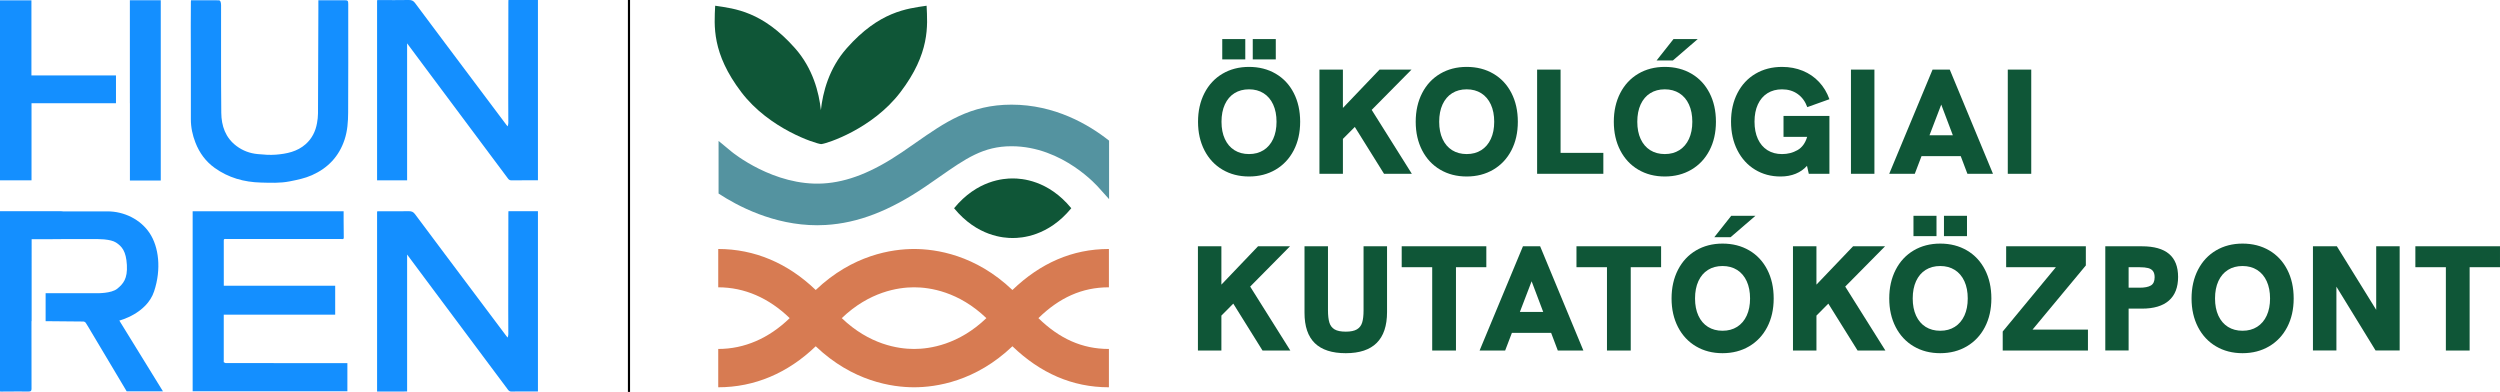 <?xml version="1.0" encoding="utf-8"?>
<!-- Generator: Adobe Illustrator 27.9.0, SVG Export Plug-In . SVG Version: 6.00 Build 0)  -->
<svg version="1.1" id="Réteg_1" xmlns="http://www.w3.org/2000/svg" xmlns:xlink="http://www.w3.org/1999/xlink" x="0px" y="0px"
	 viewBox="0 0 4643.82 728.69" style="enable-background:new 0 0 4643.82 728.69;" xml:space="preserve">
<style type="text/css">
	.st0{fill:#148FFF;}
	.st1{clip-path:url(#SVGID_00000078039336074520278900000017628497459384353665_);fill:#3D3D3C;}
	.st2{fill:#0F5637;}
	.st3{fill:#D77B52;}
	.st4{fill:#BC722F;}
	.st5{fill:#5493A0;}
</style>
<path class="st0" d="M354.85,0.46c17.65,0,34.77-0.04,51.9,0.11c1.04,0.01,2.62,1.47,2.97,2.57c0.68,2.16,0.92,4.54,0.92,6.83
	c0.09,66.47-0.26,133.09,0.39,199.56c0.24,24.28,7.66,46.31,28.36,61.77c11.6,8.66,24.77,13.55,39.04,14.9
	c11.28,1.06,22.77,2.02,34,1.12c20.03-1.61,39.65-5.56,55.4-19.57c11.73-10.43,18.29-23.82,21.03-39.06
	c1.07-5.94,1.79-12.02,1.82-18.05c0.33-64.32,0.49-128.79,0.7-193.11c0.02-5.55,0-11.11,0-17.07h38.88h9.52
	c6.32,0,7.09,0.79,7.09,7.34c0,5.38-0.01,10.76-0.01,16.14c-0.01,61.73,0.2,123.59-0.17,185.32c-0.1,16.9-1.26,33.9-6.67,50.19
	c-10.29,30.99-30.77,52.7-60.53,65.95c-13.34,5.94-27.47,8.78-41.72,11.58c-17.73,3.48-35.53,2.59-53.31,2.14
	c-31.13-0.79-60.14-8.92-85.67-27.21c-16.64-11.92-28.31-27.88-35.73-46.91c-5.47-14.03-8.58-28.37-8.53-43.63
	c0.21-57.77-0.11-115.67-0.18-173.44c-0.02-14.87,0.14-29.75,0.23-44.62C354.63,2.55,354.74,1.79,354.85,0.46"/>
<polygon class="st0" points="241.23,0.46 241.23,191.76 241.32,191.76 241.32,335.32 298.62,335.32 298.62,0.46 "/>
<polygon class="st0" points="0,0.64 0,334.95 58.54,334.95 58.54,191.76 215.43,191.76 215.43,140.12 58.38,140.12 58.38,0.64 "/>
<path class="st0" d="M634.04,444c-71.51-0.03-143.02-0.06-214.53-0.09c-1.87,0-3.86-0.55-3.85,2.64c0.08,27.9,0.05,55.79,0.05,84.21
	h206.91v53.74H415.63v86.86c-0.05,0.45-0.11,0.89-0.16,1.33c1.34,0.6,2.68,1.72,4.02,1.72c58.54,0.1,117.08,0.1,175.61,0.12
	c15.2,0.01,30.39,0.04,45.58,0.06c1.41,0,2.83,0,4.59,0v52.25H357.86V392.44h280.43c0,6.14-0.03,12.3,0.01,18.47
	c0.06,9.73,0.12,19.46,0.27,29.19c0.04,2.48,0.02,4.63-3.44,3.93C634.77,444.01,634.41,444.01,634.04,444"/>
<path class="st0" d="M999.24,727.18V392.3h-54.78c-0.06,1.35-0.15,2.42-0.15,3.5c-0.09,59.03-0.2,118.49-0.25,177.52
	c-0.01,15.83,0.17,31.65,0.17,47.47c0,1.77-0.59,3.54-1.07,6.23c-1.38-1.47-1.85-1.88-2.22-2.36
	c-37.99-50.61-75.98-101.23-113.96-151.86c-18.71-24.93-37.46-49.83-55.99-74.89c-3.04-4.11-6.28-5.71-11.47-5.61
	c-17.77,0.35-35.54,0.13-53.31,0.13h-5.42c-0.14,0.51-0.19,0.97-0.24,1.44c-0.04,0.01-0.07,0.01-0.11,0.02v333.34h50.29
	c0.36-0.01,0.72-0.01,1.08-0.02h4.42V493.86v-21.07c11.46,15.38,22.89,30.78,34.35,46.15c39.54,53.01,79.11,105.99,118.66,158.99
	c10.88,14.58,21.72,29.2,32.67,43.72c1.92,2.55,3.4,5.62,7.6,5.58C966,727.09,982.48,727.18,999.24,727.18"/>
<path class="st0" d="M999.24,334.88V0h-54.78c-0.06,1.35-0.15,2.42-0.15,3.5c-0.09,59.03-0.2,118.49-0.25,177.52
	c-0.01,15.83,0.17,31.65,0.17,47.47c0,1.77-0.59,3.54-1.07,6.23c-1.38-1.47-1.85-1.88-2.22-2.36
	c-37.99-50.61-75.98-101.23-113.96-151.86c-18.71-24.93-37.46-49.83-55.99-74.89C767.94,1.5,764.7-0.1,759.51,0
	c-17.77,0.35-35.54,0.14-53.31,0.14h-5.42c-0.14,0.51-0.19,0.97-0.24,1.44c-0.04,0.01-0.07,0.01-0.11,0.02v333.34h50.29
	c0.36-0.01,0.72-0.01,1.08-0.02h4.42V101.57V80.5c11.46,15.38,22.89,30.78,34.35,46.15c39.54,53.01,79.11,105.99,118.66,158.99
	c10.88,14.58,21.72,29.2,32.67,43.72c1.92,2.55,3.4,5.62,7.6,5.58C966,334.79,982.48,334.88,999.24,334.88"/>
<path class="st0" d="M286.22,541.28c13.86-41.59,8.64-82.76-8.22-108.19c-16.85-25.43-47.21-40.47-78.34-40.47H116.9l-3.55-0.31
	c-36.49-0.04-68.93,0.03-105.42,0H0v334.93c0.98,0.05,1.74,0.15,2.5,0.13c16.93-0.07,33.87-0.3,50.8-0.13
	c4.25,0.03,5.29-1.21,5.27-5.4c-0.16-40.15-0.1-80.31-0.1-120.46v-4.82h0.3v-52.07V444.36c8.72,0,17.17,0.01,25.61,0
	c28.58-0.07,57.19-0.69,85.76-0.33c0.02,0,0.04-0.02,0.05-0.02c4.7,0,13.43-0.18,22.35,0.58c0.69,0.05,1.38,0.11,2.03,0.2
	c8,0.82,15.9,2.45,20.94,5.73c11.07,7.22,18.74,16.15,20.17,41.72c1.43,25.57-6.87,35.07-17.85,44.03
	c-10.98,8.97-37.22,8.35-37.22,8.35h-9.19v-0.02c-28.89,0.08-57.78,0.07-86.68,0.04v51.93c23.38,0.16,46.77,0.33,70.14,0.65
	c1.52,0.01,3.59,1.2,4.43,2.47c3.49,5.3,6.61,10.84,9.88,16.31c22.05,37,44.11,73.98,66.12,110.91h67.39
	c-27.5-44.61-54.62-88.59-81.06-131.48C221.64,595.44,272.35,582.87,286.22,541.28"/>
<rect x="1166.35" y="0" width="4" height="728"/>
<g>
	<defs>
		<path id="SVGID_1_" d="M1667.72,505c-1.95,0.59-3.91,1.08-5.9,1.46c-1.99,0.38-3.99,0.68-6.01,0.84
			c-2.01,0.18-4.04,0.25-6.07,0.21l-32.86,12.77c2.39,0.04,4.77-0.04,7.14-0.24c2.37-0.21,4.72-0.54,7.06-0.99
			c2.34-0.46,4.65-1.04,6.92-1.72c2.29-0.7,4.55-1.51,6.77-2.43l28.69-11.97C1671.58,503.71,1669.66,504.41,1667.72,505"/>
	</defs>
	<clipPath id="SVGID_00000155859836556341344190000002590261018030004119_">
		<use xlink:href="#SVGID_1_"  style="overflow:visible;"/>
	</clipPath>
	<path style="clip-path:url(#SVGID_00000155859836556341344190000002590261018030004119_);fill:#3D3D3C;" d="M1735.91,735.72
		l46.31-17.99c2.86,0.04,5.72-0.05,8.56-0.3c2.84-0.25,5.67-0.65,8.47-1.2c2.8-0.54,5.57-1.23,8.31-2.06
		c2.74-0.83,5.45-1.81,8.12-2.92l-40.46,16.87c-3.13,1.31-6.32,2.45-9.53,3.42c-3.23,0.98-6.49,1.79-9.77,2.43
		c-3.29,0.64-6.61,1.11-9.95,1.4C1742.63,735.66,1739.27,735.79,1735.91,735.72"/>
</g>
<path class="st2" d="M2270.79,315.14c-14.35-8.47-25.49-20.41-33.46-35.82c-7.96-15.42-11.96-33.12-11.96-53.12
	c0-20.08,3.99-37.86,11.96-53.32s19.11-27.43,33.46-35.9c14.35-8.47,30.77-12.71,49.29-12.71c18.71,0,35.26,4.24,49.66,12.71
	c14.4,8.47,25.54,20.41,33.46,35.82c7.91,15.42,11.88,33.21,11.88,53.39c0,20.09-4.02,37.82-12.01,53.18
	c-8.01,15.37-19.23,27.29-33.61,35.76c-14.4,8.47-30.87,12.71-49.38,12.71C2301.56,327.85,2285.14,323.61,2270.79,315.14z
	 M2347.17,278.9c7.67-4.86,13.61-11.8,17.78-20.83c4.17-9.02,6.24-19.65,6.24-31.87c0-12.3-2.07-23-6.24-32.08
	c-4.17-9.07-10.11-16.04-17.78-20.9c-7.69-4.86-16.72-7.29-27.1-7.29c-10.36,0-19.38,2.4-27.07,7.21
	c-7.67,4.82-13.61,11.76-17.78,20.83c-4.17,9.07-6.24,19.81-6.24,32.21c0,12.32,2.07,22.98,6.24,32.02
	c4.17,9.02,10.11,15.94,17.78,20.76c7.69,4.81,16.72,7.21,27.07,7.21C2330.46,286.19,2339.48,283.76,2347.17,278.9z M2313.15,110.39
	h-42.78V72.62h42.78V110.39z M2369.81,110.39h-42.78V72.62h42.78V110.39z"/>
<path class="st2" d="M2622.53,322.85h-51.65l-54.29-87.07L2494.49,258v64.84h-43.59V129.28h43.59v71.23l68.05-71.23h59.42
	l-73.99,74.84L2622.53,322.85z"/>
<path class="st2" d="M2675.14,315.14c-14.35-8.47-25.49-20.41-33.46-35.82c-7.96-15.42-11.96-33.12-11.96-53.12
	c0-20.08,3.99-37.86,11.96-53.32c7.96-15.46,19.11-27.43,33.46-35.9c14.35-8.47,30.77-12.71,49.29-12.71
	c18.71,0,35.26,4.24,49.66,12.71c14.4,8.47,25.54,20.41,33.46,35.82c7.91,15.42,11.88,33.21,11.88,53.39
	c0,20.09-4.02,37.82-12.01,53.18c-8.01,15.37-19.23,27.29-33.61,35.76c-14.4,8.47-30.87,12.71-49.38,12.71
	C2705.91,327.85,2689.49,323.61,2675.14,315.14z M2751.52,278.9c7.67-4.86,13.61-11.8,17.78-20.83c4.17-9.02,6.24-19.65,6.24-31.87
	c0-12.3-2.07-23-6.24-32.08c-4.17-9.07-10.11-16.04-17.78-20.9c-7.69-4.86-16.72-7.29-27.1-7.29c-10.36,0-19.38,2.4-27.07,7.21
	c-7.67,4.82-13.61,11.76-17.78,20.83c-4.17,9.07-6.24,19.81-6.24,32.21c0,12.32,2.07,22.98,6.24,32.02
	c4.17,9.02,10.11,15.94,17.78,20.76c7.69,4.81,16.72,7.21,27.07,7.21C2734.81,286.19,2743.83,283.76,2751.52,278.9z"/>
<path class="st2" d="M2978.26,322.85h-123.03V129.28h43.59v154.69h79.44V322.85z"/>
<path class="st2" d="M3043.12,315.14c-14.35-8.47-25.49-20.41-33.46-35.82c-7.96-15.42-11.96-33.12-11.96-53.12
	c0-20.08,3.99-37.86,11.96-53.32c7.96-15.46,19.11-27.43,33.46-35.9c14.35-8.47,30.77-12.71,49.29-12.71
	c18.71,0,35.26,4.24,49.66,12.71c14.4,8.47,25.54,20.41,33.46,35.82c7.91,15.42,11.88,33.21,11.88,53.39
	c0,20.09-4.02,37.82-12.01,53.18c-8.01,15.37-19.23,27.29-33.61,35.76c-14.4,8.47-30.87,12.71-49.38,12.71
	C3073.89,327.85,3057.47,323.61,3043.12,315.14z M3119.51,278.9c7.67-4.86,13.61-11.8,17.78-20.83c4.17-9.02,6.24-19.65,6.24-31.87
	c0-12.3-2.07-23-6.24-32.08c-4.17-9.07-10.11-16.04-17.78-20.9c-7.69-4.86-16.72-7.29-27.1-7.29c-10.36,0-19.38,2.4-27.07,7.21
	c-7.67,4.82-13.61,11.76-17.78,20.83c-4.17,9.07-6.24,19.81-6.24,32.21c0,12.32,2.07,22.98,6.24,32.02
	c4.17,9.02,10.11,15.94,17.78,20.76c7.69,4.81,16.72,7.21,27.07,7.21C3102.79,286.19,3111.81,283.76,3119.51,278.9z M3107.43,112.34
	h-30.28l31.39-39.72h45L3107.43,112.34z"/>
<path class="st2" d="M3312.93,254.26v-38.88h85.26v107.47h-38.31l-3.33-14.85c-5.67,6.39-12.65,11.29-20.98,14.72
	c-8.33,3.41-17.73,5.14-28.18,5.14c-17.68,0-33.48-4.27-47.41-12.78c-13.96-8.52-24.85-20.5-32.72-35.96s-11.81-33.19-11.81-53.18
	s3.99-37.7,11.96-53.12c7.96-15.41,19.11-27.36,33.46-35.82c14.35-8.47,30.77-12.71,49.29-12.71c13.98,0,26.83,2.42,38.54,7.22
	c11.71,4.82,21.8,11.71,30.2,20.7c8.43,8.97,14.87,19.66,19.31,32.08l-41.1,14.72c-3.8-10.47-9.74-18.59-17.85-24.37
	c-8.09-5.79-17.78-8.68-29.09-8.68c-10.36,0-19.38,2.4-27.07,7.21c-7.67,4.82-13.61,11.74-17.78,20.76
	c-4.17,9.04-6.24,19.7-6.24,32.02c0,12.4,2.07,23.14,6.24,32.21c4.17,9.07,10.11,16.01,17.78,20.83c7.69,4.81,16.72,7.21,27.07,7.21
	c10.58,0,20.12-2.43,28.67-7.29c8.58-4.86,14.57-13.08,18-24.64H3312.93z"/>
<path class="st2" d="M3481.79,322.85h-43.59V129.28h43.59V322.85z"/>
<path class="st2" d="M3702.02,322.85h-47.49l-12.38-32.77h-72.88l-12.5,32.77h-47.49l80.52-193.57h31.93L3702.02,322.85z
	 M3605.91,194.27l-21.8,56.93h43.32L3605.91,194.27z"/>
<path class="st2" d="M3773.1,322.85h-43.59V129.28h43.59V322.85z"/>
<path class="st2" d="M2396.79,651.06h-51.65l-54.29-87.07l-22.09,22.23v64.84h-43.59V457.49h43.59v71.23l68.05-71.23h59.42
	l-73.99,74.84L2396.79,651.06z"/>
<path class="st2" d="M2442.33,637.45c-12.77-12.4-19.16-31.19-19.16-56.37V457.49h43.59v118.58c0,9.73,0.86,17.41,2.59,23.05
	c1.7,5.65,4.93,9.89,9.64,12.71c4.73,2.82,11.66,4.23,20.83,4.23c9.07,0,15.98-1.43,20.76-4.3c4.76-2.86,8.01-7.1,9.71-12.7
	c1.73-5.61,2.56-13.08,2.56-22.44V457.49h43.62v122.19c0,50.91-25.57,76.38-76.65,76.38
	C2474.29,656.07,2455.1,649.85,2442.33,637.45z"/>
<path class="st2" d="M2704.52,651.06h-44.16V496.37h-56.66v-38.88h157.2v38.88h-56.39V651.06z"/>
<path class="st2" d="M2941.14,651.06h-47.49l-12.38-32.77h-72.88l-12.5,32.77h-47.49l80.52-193.57h31.93L2941.14,651.06z
	 M2845.03,522.48l-21.8,56.93h43.32L2845.03,522.48z"/>
<path class="st2" d="M3029.16,651.06H2985V496.37h-56.66v-38.88h157.2v38.88h-56.39V651.06z"/>
<path class="st2" d="M3150.39,643.36c-14.35-8.47-25.49-20.41-33.46-35.82c-7.96-15.42-11.96-33.12-11.96-53.12
	c0-20.08,3.99-37.86,11.96-53.32c7.96-15.46,19.11-27.43,33.46-35.9c14.35-8.47,30.77-12.71,49.29-12.71
	c18.71,0,35.26,4.24,49.66,12.71c14.4,8.47,25.54,20.41,33.46,35.82c7.91,15.42,11.88,33.21,11.88,53.39
	c0,20.09-4.02,37.82-12.01,53.18c-8.01,15.37-19.23,27.29-33.61,35.76c-14.4,8.47-30.87,12.71-49.38,12.71
	C3181.16,656.07,3164.74,651.83,3150.39,643.36z M3226.77,607.11c7.67-4.86,13.61-11.8,17.78-20.83c4.17-9.02,6.24-19.65,6.24-31.87
	c0-12.3-2.07-23-6.24-32.08c-4.17-9.07-10.11-16.04-17.78-20.9c-7.69-4.86-16.72-7.29-27.1-7.29c-10.36,0-19.38,2.4-27.07,7.21
	c-7.67,4.82-13.61,11.76-17.78,20.83c-4.17,9.07-6.24,19.81-6.24,32.21c0,12.32,2.07,22.98,6.24,32.02
	c4.17,9.02,10.11,15.94,17.78,20.76c7.69,4.81,16.72,7.21,27.07,7.21C3210.05,614.4,3219.08,611.97,3226.77,607.11z M3214.69,440.55
	h-30.28l31.39-39.72h45L3214.69,440.55z"/>
<path class="st2" d="M3502.12,651.06h-51.65l-54.29-87.07l-22.09,22.23v64.84h-43.59V457.49h43.59v71.23l68.05-71.23h59.42
	l-73.99,74.84L3502.12,651.06z"/>
<path class="st2" d="M3554.74,643.36c-14.35-8.47-25.49-20.41-33.46-35.82c-7.96-15.42-11.96-33.12-11.96-53.12
	c0-20.08,3.99-37.86,11.96-53.32c7.96-15.46,19.11-27.43,33.46-35.9c14.35-8.47,30.77-12.71,49.29-12.71
	c18.71,0,35.26,4.24,49.66,12.71c14.4,8.47,25.54,20.41,33.46,35.82c7.91,15.42,11.88,33.21,11.88,53.39
	c0,20.09-4.02,37.82-12.01,53.18c-8.01,15.37-19.23,27.29-33.61,35.76c-14.4,8.47-30.87,12.71-49.38,12.71
	C3585.51,656.07,3569.09,651.83,3554.74,643.36z M3631.12,607.11c7.67-4.86,13.61-11.8,17.78-20.83c4.17-9.02,6.24-19.65,6.24-31.87
	c0-12.3-2.07-23-6.24-32.08c-4.17-9.07-10.11-16.04-17.78-20.9c-7.69-4.86-16.72-7.29-27.1-7.29c-10.36,0-19.38,2.4-27.07,7.21
	c-7.67,4.82-13.61,11.76-17.78,20.83c-4.17,9.07-6.24,19.81-6.24,32.21c0,12.32,2.07,22.98,6.24,32.02
	c4.17,9.02,10.11,15.94,17.78,20.76c7.69,4.81,16.72,7.21,27.07,7.21C3614.4,614.4,3623.43,611.97,3631.12,607.11z M3597.1,438.61
	h-42.78v-37.77h42.78V438.61z M3653.75,438.61h-42.78v-37.77h42.78V438.61z"/>
<path class="st2" d="M3874.52,493.04l-98.99,119.14h102.89v38.88H3720.1v-35.27l98.75-119.42h-92.36v-38.88h148.03V493.04z"/>
<path class="st2" d="M3910.64,651.06V457.49h68.02c22.41,0,39.2,4.72,50.42,14.16c11.19,9.44,16.79,23.69,16.79,42.76
	c0,19.35-5.7,34-17.09,43.95c-11.37,9.96-28.08,14.93-50.12,14.93h-24.7v77.76H3910.64z M3974.23,534.42
	c9.54,0,16.59-1.38,21.18-4.17c4.59-2.77,6.88-7.87,6.88-15.27c0-4.81-1.01-8.58-2.98-11.32c-2-2.72-5-4.62-9.02-5.7
	c-4.04-1.06-9.39-1.59-16.05-1.59h-20.27v38.04H3974.23z"/>
<path class="st2" d="M4116.29,643.36c-14.35-8.47-25.49-20.41-33.46-35.82c-7.96-15.42-11.96-33.12-11.96-53.12
	c0-20.08,3.99-37.86,11.96-53.32c7.96-15.46,19.11-27.43,33.46-35.9c14.35-8.47,30.77-12.71,49.29-12.71
	c18.71,0,35.26,4.24,49.66,12.71s25.54,20.41,33.46,35.82c7.91,15.42,11.88,33.21,11.88,53.39c0,20.09-4.02,37.82-12.01,53.18
	c-8.01,15.37-19.23,27.29-33.61,35.76c-14.4,8.47-30.87,12.71-49.38,12.71C4147.06,656.07,4130.64,651.83,4116.29,643.36z
	 M4192.67,607.11c7.67-4.86,13.61-11.8,17.78-20.83c4.17-9.02,6.24-19.65,6.24-31.87c0-12.3-2.07-23-6.24-32.08
	c-4.17-9.07-10.11-16.04-17.78-20.9c-7.69-4.86-16.72-7.29-27.1-7.29c-10.36,0-19.38,2.4-27.07,7.21
	c-7.67,4.82-13.61,11.76-17.78,20.83c-4.17,9.07-6.24,19.81-6.24,32.21c0,12.32,2.07,22.98,6.24,32.02
	c4.17,9.02,10.11,15.94,17.78,20.76c7.69,4.81,16.72,7.21,27.07,7.21C4175.96,614.4,4184.98,611.97,4192.67,607.11z"/>
<path class="st2" d="M4413.86,575.52V457.49h43.59v193.57h-44.73l-72.76-118.58v118.58h-43.59V457.49h44.43L4413.86,575.52z"/>
<path class="st2" d="M4587.43,651.06h-44.16V496.37h-56.66v-38.88h157.2v38.88h-56.39V651.06z"/>
<g>
	<g>
		<path class="st3" d="M2059.84,533.69v-71.18c-0.15,0-0.3-0.01-0.45-0.01c-67.31,0-126.9,26.25-178.78,76.17
			c-68.63-65.47-142.14-76.17-182.69-76.17c-40.55,0-114.05,10.7-182.69,76.17c-51.87-49.92-113.78-76.17-181.09-76.17v71.18
			c48.62,0,94,19.73,132.73,57.26c-38.74,37.53-84.12,57.26-132.73,57.26v71.18c67.31,0,129.22-26.25,181.09-76.16
			c68.63,65.46,142.14,76.16,182.69,76.16c40.56,0,114.06-10.7,182.69-76.17c51.87,49.92,111.46,76.17,178.78,76.17
			c0.15,0,0.3-0.01,0.45-0.01v-71.18c-0.15,0-0.3,0.01-0.45,0.01c-49.42,0-91.66-19.29-130.52-57.26
			c38.87-37.97,81.11-57.26,130.52-57.26C2059.53,533.68,2059.68,533.69,2059.84,533.69z M1697.92,648.2
			c-29.44,0-83.01-8.07-134.31-57.26c51.3-49.2,104.87-57.27,134.31-57.27c29.44,0,83.01,8.07,134.31,57.27
			C1780.93,640.14,1727.36,648.2,1697.92,648.2z"/>
	</g>
	<g>
		<path class="st4" d="M1744.86,381.94c0.01-0.01,0.01-0.02,0.02-0.02c-0.01-0.01-0.01-0.02-0.02-0.02V381.94z"/>
	</g>
	<g>
		<path class="st4" d="M1996.95,381.89c-0.01,0.01-0.01,0.02-0.02,0.02c0.01,0.01,0.01,0.02,0.02,0.02V381.89z"/>
	</g>
	<g>
		<path class="st2" d="M1881.09,442.13c16.44,0,65.86-2.95,108.87-55.34c-43.01-52.39-92.43-55.34-108.87-55.34
			s-65.86,2.95-108.87,55.34C1815.23,439.18,1864.65,442.13,1881.09,442.13z"/>
	</g>
	<g>
		<path class="st2" d="M1377.11,171.3c52.06,68.35,137.99,95.44,147.78,96.31c0,0,0.01,0.07,0.01,0.07l0.05-0.07
			c0.01,0,0.01,0,0.02,0l-0.06,0.08c0,0,0.33-0.03,0.48-0.04c0.15,0.01,0.48,0.04,0.48,0.04l-0.06-0.08c0.01,0,0.01,0,0.02,0
			l0.05,0.07c0,0,0.01-0.07,0.01-0.07c9.79-0.87,94.57-27.96,146.63-96.31c55.27-72.57,50.42-123.52,48.66-160.65l0.01-0.02
			c0,0-0.01,0-0.01,0c0,0,0-0.01,0-0.01l-0.01,0.02c-36.77,5.45-87.7,10.54-148.21,78.8c-33.33,37.59-44.65,82.41-48.14,115.17
			c-3.49-32.76-14.81-77.58-48.14-115.17c-60.51-68.26-111.44-73.35-148.21-78.8l-0.01-0.02c0,0,0,0.01,0,0.01c0,0-0.01,0-0.01,0
			l0.01,0.02C1326.69,47.78,1321.84,98.72,1377.11,171.3z M1526.03,266.32c0-0.01,0-0.02,0-0.03 M1525.39,267.08l0.01,0.01
			l-0.01,0.01l-0.01-0.01L1525.39,267.08z"/>
	</g>
	<g>
		<g>
			<path class="st5" d="M2060.13,261.24c-37.95-30.05-100.83-66.84-181.24-66.84c-76.64,0-123.68,32.86-178.15,70.9
				c-8.14,5.69-16.56,11.57-25.42,17.58c-54.33,36.83-100.78,55.23-146.15,57.93c-91.64,5.39-168.81-57.88-169.8-58.69l-24.62-20.36
				v97.75c34.67,22.8,102.27,58.89,183.11,58.89c5.23,0,10.54-0.15,15.88-0.47c59.85-3.55,118.61-26.15,184.92-71.1
				c9.18-6.22,17.9-12.32,26.33-18.2c49.12-34.31,81.58-56.98,133.9-56.98c96.05,0,161.61,76.39,162.17,77.04l19.07,21.22V261.24z"
				/>
		</g>
	</g>
</g>
</svg>
